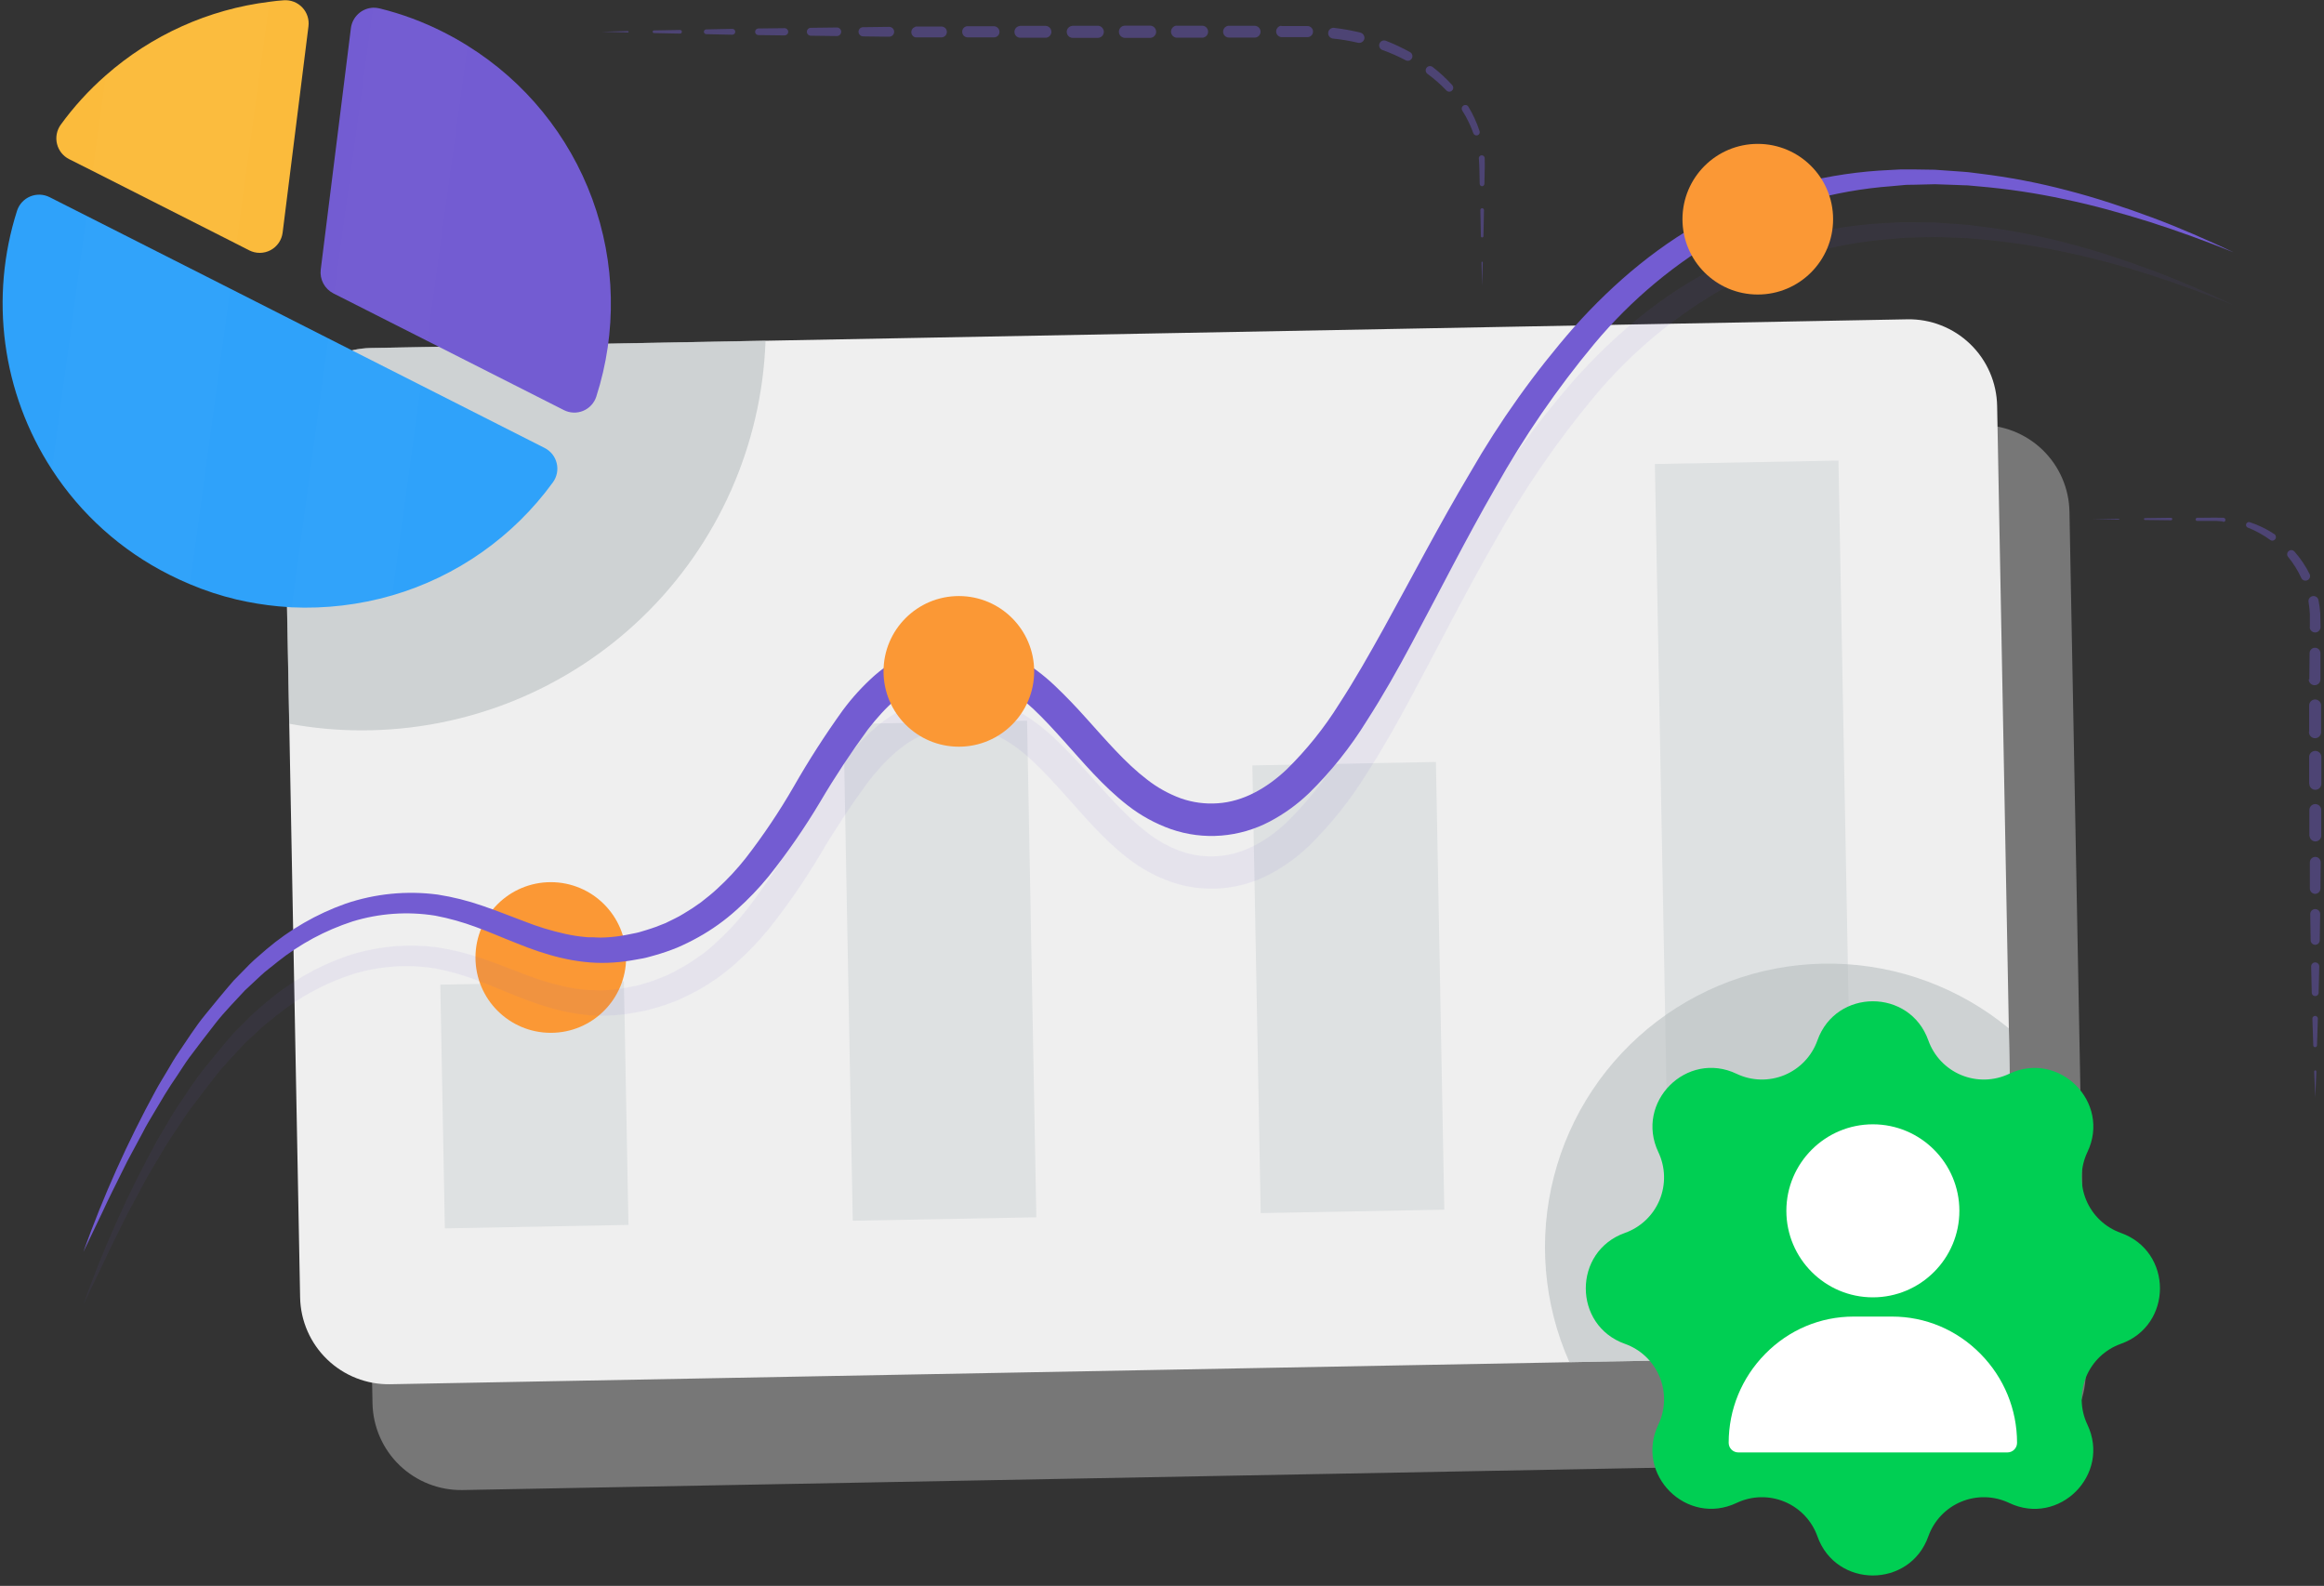 <svg width="170" height="116" viewBox="0 0 170 116" fill="none" xmlns="http://www.w3.org/2000/svg">
<rect x="0" y="0" width="170" height="116" fill="#333333" stroke="none"/>
<path opacity="0.36" d="M152.571 100.286C152.602 102.002 151.951 103.66 150.762 104.897C149.572 106.135 147.941 106.85 146.225 106.886L120.104 107.378L33.837 108.989C32.122 109.019 30.465 108.368 29.229 107.178C27.994 105.988 27.281 104.357 27.248 102.642L26.455 60.678L26.058 39.786C26.027 38.071 26.678 36.414 27.868 35.179C29.058 33.943 30.69 33.231 32.405 33.197L61.294 32.658L144.793 31.095C145.642 31.077 146.487 31.227 147.279 31.537C148.071 31.847 148.793 32.31 149.406 32.899C150.018 33.489 150.508 34.194 150.847 34.974C151.186 35.753 151.367 36.592 151.381 37.442L152.242 82.963L152.571 100.286Z" fill="#EFEFEF"/>
<path d="M147.272 92.547C147.302 94.263 146.651 95.921 145.462 97.159C144.272 98.397 142.641 99.113 140.925 99.151L114.801 99.639L28.545 101.25C26.83 101.281 25.173 100.63 23.937 99.44C22.701 98.25 21.987 96.618 21.953 94.903L21.159 52.94L20.763 32.047C20.733 30.332 21.384 28.676 22.574 27.441C23.764 26.205 25.395 25.492 27.109 25.458L56.003 24.922L139.497 23.356C140.347 23.337 141.193 23.487 141.985 23.797C142.777 24.106 143.5 24.569 144.113 25.159C144.726 25.748 145.216 26.453 145.555 27.233C145.894 28.013 146.076 28.852 146.09 29.703L146.947 75.224L147.272 92.547Z" fill="#EFEFEF"/>
<path d="M134.482 33.689L121.053 33.94L122.066 88.175L135.495 87.924L134.482 33.689Z" fill="url(#paint0_linear_758_642)"/>
<path d="M105.038 55.734L91.609 55.985L92.221 88.733L105.65 88.482L105.038 55.734Z" fill="url(#paint1_linear_758_642)"/>
<path d="M75.13 52.711L61.7 52.962L62.379 89.29L75.808 89.039L75.13 52.711Z" fill="url(#paint2_linear_758_642)"/>
<path d="M45.638 71.77L32.209 72.021L32.541 89.848L45.971 89.597L45.638 71.77Z" fill="url(#paint3_linear_758_642)"/>
<path d="M40.291 75.546C43.333 75.546 45.8 73.079 45.8 70.036C45.8 66.993 43.333 64.526 40.291 64.526C37.248 64.526 34.781 66.993 34.781 70.036C34.781 73.079 37.248 75.546 40.291 75.546Z" fill="url(#paint4_linear_758_642)"/>
<path opacity="0.56" d="M147.272 92.546C147.302 94.263 146.651 95.921 145.462 97.159C144.272 98.396 142.641 99.112 140.925 99.151L114.801 99.639C112.903 95.368 112.504 90.582 113.668 86.057C114.831 81.531 117.489 77.531 121.211 74.704C124.932 71.878 129.499 70.392 134.171 70.487C138.843 70.581 143.346 72.25 146.951 75.224L147.272 92.546Z" fill="url(#paint5_linear_758_642)"/>
<path d="M141.058 76.101C141.26 76.669 141.578 77.187 141.993 77.624C142.408 78.061 142.91 78.405 143.467 78.636C144.023 78.866 144.622 78.977 145.224 78.962C145.826 78.947 146.418 78.805 146.962 78.547C150.623 76.807 154.44 80.625 152.691 84.276C152.433 84.82 152.292 85.413 152.276 86.015C152.261 86.617 152.372 87.215 152.603 87.772C152.833 88.328 153.178 88.83 153.614 89.245C154.051 89.66 154.57 89.979 155.137 90.181C158.955 91.538 158.955 96.939 155.137 98.296C154.57 98.497 154.051 98.816 153.614 99.231C153.178 99.646 152.833 100.148 152.603 100.704C152.372 101.261 152.261 101.859 152.276 102.462C152.292 103.064 152.433 103.656 152.691 104.2C154.431 107.861 150.614 111.678 146.962 109.929C146.418 109.671 145.826 109.529 145.224 109.514C144.622 109.499 144.023 109.61 143.467 109.841C142.91 110.071 142.408 110.416 141.993 110.852C141.578 111.289 141.26 111.807 141.058 112.375C139.701 116.193 134.3 116.193 132.943 112.375C132.741 111.807 132.422 111.289 132.007 110.852C131.592 110.416 131.09 110.071 130.534 109.841C129.977 109.61 129.379 109.499 128.777 109.514C128.175 109.529 127.583 109.671 127.039 109.929C123.378 111.669 119.56 107.852 121.309 104.2C121.567 103.656 121.709 103.064 121.724 102.462C121.739 101.859 121.628 101.261 121.398 100.704C121.167 100.148 120.823 99.646 120.386 99.231C119.95 98.816 119.431 98.497 118.863 98.296C115.046 96.939 115.046 91.538 118.863 90.181C119.431 89.979 119.95 89.66 120.386 89.245C120.823 88.83 121.167 88.328 121.398 87.772C121.628 87.215 121.739 86.617 121.724 86.015C121.709 85.413 121.567 84.82 121.309 84.276C119.569 80.615 123.387 76.798 127.039 78.547C127.583 78.805 128.175 78.947 128.777 78.962C129.379 78.977 129.977 78.866 130.534 78.636C131.09 78.405 131.592 78.061 132.007 77.624C132.422 77.187 132.741 76.669 132.943 76.101C134.3 72.284 139.701 72.284 141.058 76.101Z" fill="#00CF53"/>
<g clip-path="url(#clip0_758_642)">
<path d="M137 82.238C133.511 82.238 130.672 85.077 130.672 88.566C130.672 92.056 133.511 94.894 137 94.894C140.49 94.894 143.328 92.056 143.328 88.566C143.328 85.077 140.49 82.238 137 82.238ZM144.874 99.028C143.141 97.269 140.844 96.301 138.406 96.301H135.594C133.156 96.301 130.859 97.269 129.127 99.028C127.403 100.779 126.453 103.09 126.453 105.535C126.453 105.923 126.768 106.238 127.156 106.238H146.844C147.232 106.238 147.547 105.923 147.547 105.535C147.547 103.09 146.598 100.779 144.874 99.028Z" fill="white"/>
</g>
<g opacity="0.27">
<path opacity="0.27" d="M6.098 95.411C7.557 91.33 9.334 87.369 11.413 83.566C11.671 83.086 11.968 82.63 12.242 82.158C12.516 81.686 12.789 81.218 13.099 80.77C13.714 79.873 14.289 78.949 14.987 78.096C15.685 77.243 16.367 76.398 17.089 75.569L18.256 74.399C18.652 74.002 19.081 73.665 19.493 73.296C21.201 71.843 23.16 70.713 25.273 69.96C27.439 69.222 29.747 68.994 32.016 69.294C33.132 69.468 34.23 69.743 35.296 70.115C36.347 70.472 37.363 70.885 38.355 71.257C39.321 71.637 40.316 71.941 41.33 72.166C41.821 72.275 42.32 72.353 42.821 72.4C43.067 72.436 43.317 72.4 43.567 72.428C43.815 72.446 44.064 72.446 44.313 72.428C44.812 72.403 45.309 72.341 45.8 72.245L46.538 72.099C46.784 72.051 47.022 71.96 47.264 71.896C47.752 71.769 48.208 71.555 48.68 71.38C49.136 71.173 49.581 70.941 50.013 70.686C50.453 70.448 50.858 70.143 51.274 69.861C51.691 69.58 52.068 69.239 52.44 68.889C53.2 68.198 53.902 67.446 54.539 66.641C55.833 64.97 57.013 63.214 58.069 61.385C59.163 59.473 60.354 57.62 61.639 55.831C62.329 54.899 63.113 54.04 63.979 53.269C64.898 52.463 65.956 51.831 67.101 51.404C68.272 50.983 69.516 50.805 70.758 50.881C72.011 50.966 73.23 51.325 74.329 51.932C75.361 52.506 76.315 53.21 77.169 54.026C78.006 54.82 78.755 55.613 79.489 56.434C80.945 58.053 82.317 59.667 83.892 60.873C84.641 61.464 85.479 61.931 86.375 62.257C87.246 62.565 88.172 62.688 89.093 62.618C90.925 62.495 92.643 61.531 94.098 60.163C95.575 58.717 96.874 57.099 97.966 55.343C99.12 53.574 100.171 51.71 101.215 49.834C103.293 46.073 105.292 42.221 107.522 38.473C109.708 34.668 112.263 31.087 115.15 27.783C118.081 24.506 121.524 21.591 125.491 19.584C126.476 19.075 127.495 18.633 128.541 18.263L129.334 17.973C129.593 17.868 129.858 17.78 130.128 17.711L131.714 17.255C133.852 16.714 136.04 16.394 138.244 16.299L139.065 16.256C139.338 16.256 139.612 16.256 139.89 16.256L141.532 16.275L143.17 16.39C143.44 16.414 143.714 16.426 143.987 16.454L144.801 16.557C146.963 16.818 149.105 17.227 151.211 17.783C153.317 18.326 155.38 19.012 157.415 19.766C159.449 20.52 161.425 21.396 163.385 22.313C161.377 21.52 159.346 20.766 157.296 20.107C155.245 19.449 153.162 18.878 151.06 18.441C148.967 17.991 146.847 17.673 144.713 17.489L143.92 17.422C143.65 17.402 143.384 17.398 143.127 17.39L141.54 17.334L139.953 17.378C139.687 17.378 139.422 17.378 139.16 17.406L138.367 17.477C136.253 17.635 134.161 18.008 132.123 18.588L130.612 19.064C130.359 19.14 130.111 19.231 129.87 19.338L129.14 19.635C128.159 20.017 127.205 20.465 126.284 20.976C122.597 23.046 119.32 25.772 116.613 29.02C113.89 32.298 111.472 35.818 109.39 39.536C107.248 43.249 105.316 47.097 103.261 50.924C102.238 52.84 101.163 54.744 99.965 56.605C98.777 58.525 97.363 60.297 95.753 61.88C94.894 62.702 93.924 63.4 92.873 63.955C91.775 64.532 90.571 64.88 89.334 64.978C88.092 65.078 86.843 64.918 85.665 64.51C84.52 64.107 83.449 63.52 82.492 62.773C80.635 61.329 79.215 59.6 77.783 58.013C76.351 56.426 74.939 54.891 73.273 53.991C72.472 53.537 71.581 53.266 70.663 53.197C69.743 53.14 68.82 53.268 67.95 53.574C66.205 54.181 64.749 55.589 63.495 57.212C62.238 58.92 61.069 60.691 59.993 62.519C58.863 64.417 57.606 66.235 56.228 67.961C55.512 68.841 54.725 69.663 53.876 70.417C53.021 71.189 52.082 71.862 51.076 72.424C50.569 72.705 50.049 72.961 49.517 73.189C48.981 73.403 48.434 73.589 47.879 73.745C47.597 73.816 47.323 73.911 47.038 73.963L46.185 74.114C45.613 74.212 45.035 74.27 44.455 74.288C42.111 74.375 39.826 73.689 37.811 72.868C36.788 72.471 35.828 72.039 34.82 71.678C33.854 71.316 32.859 71.036 31.845 70.841C29.818 70.516 27.743 70.661 25.78 71.266C23.794 71.912 21.939 72.91 20.306 74.213C19.91 74.55 19.465 74.851 19.084 75.22L17.922 76.299C17.197 77.093 16.451 77.834 15.788 78.679C15.126 79.524 14.483 80.369 13.841 81.23C13.523 81.658 13.245 82.118 12.944 82.563C12.643 83.007 12.341 83.451 12.064 83.911L11.239 85.299C10.965 85.76 10.683 86.22 10.445 86.696L9.679 88.12C9.422 88.592 9.168 89.068 8.938 89.556C8.466 90.524 7.966 91.484 7.522 92.468L6.098 95.411Z" fill="#735CD2"/>
</g>
<path d="M6.098 91.567C7.557 87.486 9.334 83.526 11.413 79.722C11.671 79.243 11.968 78.786 12.242 78.314C12.516 77.842 12.789 77.374 13.099 76.926C13.714 76.029 14.289 75.105 14.987 74.252C15.685 73.4 16.367 72.555 17.089 71.726L18.256 70.536C18.652 70.139 19.081 69.806 19.493 69.433C21.202 67.981 23.16 66.852 25.273 66.101C27.439 65.363 29.747 65.135 32.016 65.434C33.132 65.609 34.23 65.883 35.296 66.255C36.347 66.612 37.363 67.025 38.355 67.394C39.321 67.776 40.315 68.081 41.33 68.306C41.821 68.415 42.32 68.494 42.821 68.54C43.067 68.576 43.317 68.54 43.567 68.568C43.815 68.584 44.064 68.584 44.313 68.568C44.812 68.543 45.309 68.482 45.8 68.386L46.538 68.239C46.784 68.191 47.022 68.1 47.264 68.033C47.745 67.888 48.217 67.717 48.68 67.521C49.128 67.295 49.588 67.096 50.013 66.827C50.447 66.573 50.868 66.296 51.274 65.998C51.671 65.684 52.068 65.379 52.44 65.03C53.2 64.339 53.902 63.587 54.539 62.781C55.834 61.11 57.014 59.352 58.069 57.521C59.163 55.609 60.354 53.756 61.639 51.968C62.328 51.034 63.112 50.176 63.979 49.405C64.898 48.599 65.956 47.968 67.101 47.541C68.272 47.12 69.516 46.942 70.758 47.017C72.011 47.102 73.23 47.461 74.329 48.068C75.361 48.642 76.315 49.346 77.169 50.163C78.006 50.956 78.755 51.749 79.489 52.571C80.945 54.185 82.317 55.803 83.892 57.009C84.642 57.598 85.48 58.066 86.375 58.394C87.246 58.701 88.172 58.824 89.093 58.755C90.925 58.632 92.643 57.668 94.098 56.299C95.575 54.853 96.874 53.235 97.966 51.48C99.12 49.711 100.171 47.846 101.215 45.97C103.293 42.209 105.292 38.354 107.522 34.609C109.707 30.804 112.262 27.223 115.15 23.919C118.081 20.643 121.524 17.727 125.491 15.716C126.477 15.21 127.496 14.77 128.541 14.399L129.334 14.105C129.593 14.002 129.858 13.915 130.128 13.844L131.714 13.392C133.852 12.851 136.04 12.53 138.244 12.435L139.065 12.392C139.338 12.392 139.612 12.392 139.89 12.392L141.532 12.416L143.17 12.531C143.44 12.555 143.714 12.566 143.987 12.594L144.801 12.697C146.963 12.958 149.105 13.367 151.211 13.923C153.317 14.466 155.38 15.153 157.415 15.906C159.449 16.66 161.425 17.537 163.385 18.453C161.377 17.644 159.348 16.909 157.296 16.248C155.237 15.605 153.162 15.018 151.06 14.582C148.967 14.129 146.847 13.811 144.713 13.63L143.92 13.558C143.65 13.558 143.384 13.538 143.127 13.53L141.54 13.475L139.953 13.514C139.687 13.514 139.422 13.514 139.16 13.546L138.367 13.618C136.253 13.775 134.161 14.148 132.123 14.728L130.612 15.204C130.359 15.28 130.111 15.372 129.87 15.478L129.14 15.776C128.16 16.158 127.206 16.605 126.284 17.112C122.598 19.185 119.321 21.912 116.613 25.161C113.89 28.438 111.472 31.958 109.39 35.676C107.248 39.385 105.316 43.237 103.261 47.065C102.238 48.981 101.163 50.885 99.965 52.745C98.778 54.665 97.364 56.435 95.753 58.017C94.895 58.841 93.925 59.541 92.873 60.095C91.774 60.671 90.571 61.019 89.334 61.119C88.092 61.218 86.843 61.059 85.665 60.651C84.52 60.247 83.449 59.66 82.492 58.913C80.635 57.469 79.215 55.74 77.783 54.153C76.351 52.567 74.939 51.027 73.273 50.127C72.472 49.675 71.581 49.404 70.663 49.334C69.743 49.276 68.82 49.404 67.95 49.711C66.205 50.317 64.749 51.726 63.495 53.344C62.239 55.054 61.07 56.827 59.993 58.655C58.862 60.552 57.605 62.371 56.228 64.098C55.511 64.977 54.724 65.798 53.876 66.553C53.022 67.325 52.083 67.997 51.076 68.556C50.57 68.839 50.05 69.095 49.517 69.322C48.982 69.539 48.435 69.726 47.879 69.881C47.597 69.953 47.323 70.048 47.038 70.099L46.185 70.25C45.613 70.346 45.035 70.404 44.455 70.424C42.111 70.512 39.826 69.826 37.811 69C36.788 68.604 35.828 68.175 34.82 67.81C33.854 67.45 32.858 67.171 31.845 66.977C29.818 66.652 27.743 66.798 25.78 67.402C23.794 68.048 21.939 69.046 20.306 70.349C19.91 70.686 19.465 70.988 19.084 71.353L17.922 72.436C17.197 73.229 16.451 73.971 15.788 74.816C15.126 75.661 14.483 76.505 13.841 77.362C13.523 77.795 13.245 78.255 12.944 78.699C12.643 79.143 12.341 79.588 12.064 80.048L11.239 81.432C10.965 81.896 10.683 82.352 10.445 82.832L9.679 84.256C9.422 84.728 9.168 85.204 8.938 85.692C8.466 86.66 7.966 87.62 7.522 88.6L6.098 91.567Z" fill="#735CD2"/>
<path d="M70.14 54.617C73.183 54.617 75.649 52.151 75.649 49.108C75.649 46.065 73.183 43.598 70.14 43.598C67.097 43.598 64.63 46.065 64.63 49.108C64.63 52.151 67.097 54.617 70.14 54.617Z" fill="url(#paint6_linear_758_642)"/>
<path d="M128.581 21.543C131.624 21.543 134.091 19.076 134.091 16.034C134.091 12.991 131.624 10.524 128.581 10.524C125.538 10.524 123.072 12.991 123.072 16.034C123.072 19.076 125.538 21.543 128.581 21.543Z" fill="url(#paint7_linear_758_642)"/>
<path opacity="0.56" d="M55.999 24.915C55.733 32.567 52.505 39.816 46.997 45.135C41.489 50.453 34.131 53.425 26.475 53.423C24.689 53.424 22.907 53.261 21.151 52.935L20.755 32.043C20.724 30.328 21.375 28.67 22.565 27.434C23.755 26.198 25.386 25.485 27.101 25.45L55.999 24.915Z" fill="url(#paint8_linear_758_642)"/>
<path d="M40.445 35.28C37.549 39.267 33.408 42.178 28.676 43.554C26.289 44.243 23.804 44.537 21.322 44.423L20.39 44.352C19.352 44.255 18.322 44.088 17.308 43.852C16.137 43.574 14.992 43.199 13.884 42.729C13.38 42.515 12.881 42.289 12.381 42.035C8.881 40.275 5.914 37.613 3.785 34.324C1.987 31.555 0.827 28.421 0.389 25.148C-0.049 21.876 0.245 18.547 1.25 15.403C1.327 15.171 1.453 14.958 1.62 14.779C1.786 14.601 1.99 14.46 2.216 14.367C2.442 14.274 2.685 14.231 2.929 14.24C3.173 14.25 3.412 14.312 3.63 14.423L6.32 15.783L16.835 21.107L24.011 24.748L30.778 28.175L39.831 32.761C40.051 32.871 40.246 33.028 40.4 33.221C40.554 33.414 40.664 33.638 40.722 33.878C40.781 34.117 40.786 34.367 40.739 34.609C40.691 34.851 40.591 35.08 40.445 35.28Z" fill="url(#paint9_linear_758_642)"/>
<path d="M43.618 29.012C43.543 29.245 43.417 29.459 43.251 29.638C43.085 29.818 42.881 29.959 42.655 30.052C42.428 30.146 42.184 30.189 41.94 30.178C41.695 30.168 41.456 30.104 41.239 29.992L31.223 24.919L24.452 21.492L24.38 21.456C24.07 21.296 23.817 21.046 23.652 20.738C23.488 20.431 23.421 20.081 23.46 19.735L25.669 2.055C25.721 1.652 25.914 1.281 26.214 1.008C26.514 0.734 26.902 0.577 27.308 0.563C27.456 0.562 27.604 0.578 27.748 0.611C29.391 1.013 30.982 1.605 32.488 2.376C33.071 2.673 33.634 2.987 34.182 3.332C38.395 5.945 41.613 9.893 43.323 14.547C45.033 19.201 45.137 24.293 43.618 29.012Z" fill="url(#paint10_linear_758_642)"/>
<path d="M22.563 1.936L20.675 17.009C20.642 17.279 20.545 17.538 20.391 17.762C20.237 17.986 20.031 18.17 19.791 18.298C19.551 18.426 19.283 18.494 19.011 18.496C18.739 18.498 18.47 18.434 18.228 18.31L17.296 17.834L6.78 12.507L5.051 11.638C4.834 11.527 4.643 11.371 4.491 11.181C4.34 10.99 4.231 10.769 4.172 10.532C4.113 10.296 4.105 10.05 4.149 9.81C4.194 9.57 4.289 9.343 4.428 9.143C5.391 7.813 6.501 6.596 7.736 5.514C11.094 2.556 15.267 0.68 19.707 0.131C20.056 0.079 20.413 0.044 20.759 0.02C21.01 0.002 21.262 0.04 21.497 0.131C21.732 0.223 21.943 0.366 22.116 0.549C22.289 0.732 22.419 0.952 22.496 1.192C22.573 1.432 22.596 1.686 22.563 1.936Z" fill="url(#paint11_linear_758_642)"/>
<g opacity="0.1">
<path opacity="0.1" d="M16.843 21.119L13.896 42.741C13.392 42.527 12.893 42.301 12.393 42.047C8.893 40.287 5.925 37.625 3.797 34.336L6.328 15.796L16.843 21.119Z" fill="#FEFEFE"/>
<path opacity="0.1" d="M19.707 0.147L17.296 17.85L6.78 12.507L7.736 5.514C11.096 2.562 15.268 0.692 19.707 0.147Z" fill="#FEFEFE"/>
<path opacity="0.1" d="M30.786 28.187L28.688 43.554C26.3 44.243 23.816 44.537 21.334 44.423L24.019 24.748L30.786 28.187Z" fill="#FEFEFE"/>
<path opacity="0.1" d="M34.19 3.332L31.231 24.919L24.459 21.492L27.315 0.563C27.463 0.562 27.611 0.578 27.756 0.611C29.399 1.013 30.99 1.605 32.496 2.376C33.079 2.673 33.642 2.987 34.19 3.332Z" fill="#FEFEFE"/>
</g>
<g opacity="0.64">
<path opacity="0.64" d="M44.015 2.325L45.927 2.269C45.941 2.27 45.954 2.276 45.964 2.285C45.974 2.294 45.981 2.307 45.983 2.321C45.983 2.328 45.982 2.335 45.98 2.342C45.977 2.349 45.974 2.355 45.969 2.36C45.964 2.365 45.958 2.369 45.952 2.372C45.945 2.375 45.938 2.376 45.931 2.376L44.015 2.325Z" fill="#735CD2"/>
<path opacity="0.64" d="M47.827 2.226L49.74 2.19C49.758 2.189 49.775 2.191 49.792 2.197C49.809 2.204 49.824 2.213 49.837 2.225C49.85 2.237 49.861 2.252 49.868 2.269C49.875 2.285 49.878 2.303 49.878 2.321C49.879 2.338 49.876 2.356 49.87 2.372C49.863 2.389 49.854 2.404 49.842 2.417C49.83 2.43 49.815 2.44 49.799 2.448C49.783 2.455 49.765 2.459 49.748 2.459L47.835 2.42C47.81 2.419 47.785 2.408 47.768 2.389C47.75 2.371 47.74 2.346 47.74 2.321C47.742 2.297 47.751 2.275 47.767 2.258C47.783 2.24 47.804 2.229 47.827 2.226Z" fill="#735CD2"/>
<path opacity="0.64" d="M51.655 2.15L53.567 2.11C53.595 2.11 53.623 2.115 53.649 2.125C53.675 2.135 53.699 2.151 53.719 2.17C53.74 2.19 53.756 2.213 53.767 2.239C53.778 2.265 53.784 2.293 53.785 2.321C53.785 2.377 53.763 2.432 53.724 2.472C53.685 2.513 53.631 2.537 53.575 2.539L51.663 2.499C51.616 2.498 51.572 2.479 51.539 2.446C51.507 2.412 51.488 2.367 51.488 2.321C51.489 2.276 51.507 2.234 51.538 2.202C51.569 2.171 51.611 2.152 51.655 2.15Z" fill="#735CD2"/>
<path opacity="0.64" d="M55.479 2.083L57.391 2.059C57.462 2.059 57.529 2.087 57.579 2.137C57.629 2.187 57.657 2.254 57.657 2.325C57.657 2.395 57.629 2.463 57.579 2.513C57.529 2.562 57.462 2.59 57.391 2.59L55.479 2.567C55.415 2.567 55.353 2.541 55.308 2.496C55.262 2.45 55.237 2.389 55.237 2.325C55.237 2.26 55.262 2.199 55.308 2.153C55.353 2.108 55.415 2.083 55.479 2.083Z" fill="#735CD2"/>
<path opacity="0.64" d="M59.303 2.035L61.215 2.011C61.256 2.01 61.297 2.017 61.335 2.032C61.374 2.047 61.409 2.07 61.438 2.099C61.468 2.128 61.492 2.162 61.508 2.2C61.524 2.238 61.532 2.279 61.532 2.32C61.532 2.362 61.525 2.403 61.51 2.441C61.494 2.479 61.472 2.514 61.443 2.543C61.414 2.573 61.38 2.596 61.342 2.613C61.304 2.629 61.264 2.637 61.222 2.638L59.307 2.614C59.23 2.612 59.158 2.58 59.104 2.525C59.051 2.471 59.021 2.397 59.021 2.32C59.022 2.246 59.052 2.174 59.105 2.121C59.157 2.068 59.228 2.037 59.303 2.035Z" fill="#735CD2"/>
<path opacity="0.64" d="M63.127 1.988L65.043 1.964C65.09 1.963 65.137 1.972 65.181 1.99C65.225 2.007 65.265 2.034 65.299 2.067C65.333 2.1 65.36 2.139 65.379 2.183C65.397 2.227 65.407 2.273 65.408 2.321C65.408 2.416 65.37 2.508 65.303 2.576C65.237 2.644 65.146 2.684 65.051 2.686L63.135 2.662C63.046 2.66 62.961 2.623 62.899 2.559C62.837 2.496 62.801 2.41 62.801 2.321C62.803 2.234 62.837 2.151 62.897 2.089C62.958 2.027 63.04 1.991 63.127 1.988Z" fill="#735CD2"/>
<path opacity="0.64" d="M66.955 1.94H68.867C68.972 1.94 69.073 1.982 69.147 2.056C69.221 2.13 69.263 2.231 69.263 2.337C69.263 2.442 69.221 2.543 69.147 2.617C69.073 2.691 68.972 2.733 68.867 2.733H66.955C66.871 2.71 66.796 2.661 66.744 2.591C66.691 2.522 66.662 2.438 66.662 2.35C66.662 2.263 66.691 2.179 66.744 2.11C66.796 2.04 66.871 1.991 66.955 1.968V1.94Z" fill="#735CD2"/>
<path opacity="0.64" d="M70.778 1.916H72.69C72.798 1.916 72.901 1.957 72.98 2.031C73.058 2.104 73.105 2.205 73.111 2.313C73.114 2.368 73.106 2.424 73.086 2.477C73.067 2.529 73.036 2.576 72.997 2.616C72.957 2.656 72.91 2.687 72.858 2.707C72.806 2.727 72.75 2.736 72.694 2.733H70.782C70.677 2.733 70.576 2.691 70.502 2.617C70.428 2.542 70.386 2.442 70.386 2.336C70.382 2.283 70.39 2.229 70.408 2.178C70.427 2.128 70.455 2.081 70.492 2.042C70.529 2.003 70.573 1.971 70.622 1.949C70.671 1.928 70.725 1.916 70.778 1.916Z" fill="#735CD2"/>
<path opacity="0.64" d="M74.602 1.892H76.514C76.622 1.903 76.722 1.953 76.795 2.033C76.868 2.114 76.909 2.218 76.909 2.327C76.909 2.435 76.868 2.54 76.795 2.62C76.722 2.7 76.622 2.751 76.514 2.761H74.598C74.491 2.751 74.392 2.701 74.319 2.622C74.247 2.542 74.207 2.438 74.207 2.331C74.207 2.223 74.247 2.119 74.319 2.04C74.392 1.96 74.491 1.91 74.598 1.9L74.602 1.892Z" fill="#735CD2"/>
<path opacity="0.64" d="M78.43 1.884H80.342C80.452 1.895 80.555 1.946 80.629 2.028C80.703 2.11 80.745 2.216 80.745 2.327C80.745 2.437 80.703 2.544 80.629 2.626C80.555 2.708 80.452 2.759 80.342 2.769H78.43C78.321 2.759 78.22 2.708 78.146 2.627C78.073 2.546 78.032 2.44 78.032 2.331C78.032 2.221 78.073 2.115 78.146 2.034C78.22 1.953 78.321 1.903 78.43 1.892V1.884Z" fill="#735CD2"/>
<path opacity="0.64" d="M82.254 1.877H84.166C84.277 1.887 84.38 1.938 84.455 2.021C84.53 2.104 84.572 2.211 84.572 2.323C84.572 2.434 84.53 2.542 84.455 2.624C84.38 2.707 84.277 2.759 84.166 2.769H82.254C82.143 2.759 82.04 2.707 81.964 2.624C81.889 2.542 81.848 2.434 81.848 2.323C81.848 2.211 81.889 2.104 81.964 2.021C82.04 1.938 82.143 1.887 82.254 1.877Z" fill="#735CD2"/>
<path opacity="0.64" d="M86.062 1.881H87.974C88.083 1.891 88.184 1.942 88.258 2.023C88.332 2.104 88.373 2.209 88.373 2.319C88.373 2.428 88.332 2.534 88.258 2.615C88.184 2.696 88.083 2.747 87.974 2.757H86.062C85.952 2.747 85.85 2.695 85.775 2.614C85.701 2.532 85.66 2.425 85.66 2.315C85.66 2.204 85.701 2.098 85.775 2.016C85.85 1.934 85.952 1.883 86.062 1.873V1.881Z" fill="#735CD2"/>
<path opacity="0.64" d="M89.902 1.888H91.817C91.924 1.899 92.024 1.948 92.096 2.028C92.168 2.108 92.209 2.211 92.209 2.319C92.209 2.426 92.168 2.53 92.096 2.61C92.024 2.689 91.924 2.739 91.817 2.749H89.902C89.787 2.749 89.677 2.704 89.596 2.623C89.515 2.541 89.469 2.432 89.469 2.317C89.47 2.202 89.516 2.092 89.597 2.011C89.678 1.929 89.787 1.883 89.902 1.88V1.888Z" fill="#735CD2"/>
<path opacity="0.64" d="M93.73 1.904H95.641C95.749 1.904 95.853 1.947 95.929 2.023C96.005 2.1 96.048 2.203 96.048 2.311C96.048 2.419 96.005 2.522 95.929 2.598C95.853 2.675 95.749 2.717 95.641 2.717H93.73C93.626 2.707 93.529 2.659 93.459 2.581C93.389 2.504 93.35 2.403 93.35 2.299C93.35 2.195 93.389 2.094 93.459 2.016C93.529 1.939 93.626 1.891 93.73 1.88V1.904Z" fill="#735CD2"/>
<path opacity="0.64" d="M97.593 2.039C98.243 2.114 98.887 2.23 99.521 2.388C99.617 2.415 99.7 2.478 99.752 2.563C99.804 2.648 99.822 2.75 99.802 2.848C99.775 2.944 99.714 3.026 99.629 3.078C99.545 3.13 99.444 3.148 99.346 3.13C98.74 2.987 98.125 2.884 97.506 2.821C97.403 2.809 97.308 2.757 97.243 2.676C97.178 2.595 97.147 2.492 97.157 2.388C97.168 2.284 97.219 2.189 97.3 2.123C97.381 2.057 97.485 2.025 97.589 2.035L97.593 2.039Z" fill="#735CD2"/>
<path opacity="0.64" d="M101.389 2.987C101.999 3.225 102.591 3.504 103.162 3.824C103.234 3.87 103.287 3.942 103.308 4.024C103.329 4.107 103.318 4.195 103.278 4.27C103.237 4.345 103.169 4.401 103.088 4.429C103.007 4.456 102.919 4.451 102.841 4.415C102.29 4.125 101.721 3.873 101.135 3.662C101.089 3.647 101.047 3.622 101.01 3.591C100.973 3.559 100.944 3.52 100.922 3.477C100.901 3.433 100.889 3.386 100.886 3.337C100.884 3.289 100.891 3.241 100.907 3.195C100.924 3.149 100.949 3.108 100.982 3.072C101.015 3.037 101.055 3.008 101.099 2.988C101.144 2.969 101.191 2.958 101.24 2.957C101.288 2.956 101.336 2.965 101.381 2.983L101.389 2.987Z" fill="#735CD2"/>
<path opacity="0.64" d="M104.797 4.899C105.315 5.3 105.797 5.746 106.237 6.232C106.284 6.289 106.308 6.361 106.303 6.435C106.299 6.508 106.267 6.577 106.213 6.628C106.16 6.679 106.089 6.707 106.015 6.707C105.941 6.707 105.87 6.679 105.816 6.629C105.387 6.178 104.918 5.767 104.416 5.399C104.349 5.349 104.305 5.275 104.292 5.193C104.28 5.111 104.301 5.027 104.35 4.961C104.4 4.894 104.474 4.849 104.556 4.837C104.638 4.825 104.722 4.846 104.789 4.895L104.797 4.899Z" fill="#735CD2"/>
<path opacity="0.64" d="M107.415 7.807C107.754 8.37 108.028 8.97 108.232 9.596C108.242 9.626 108.246 9.657 108.243 9.689C108.241 9.72 108.232 9.751 108.218 9.779C108.203 9.807 108.183 9.832 108.159 9.852C108.135 9.872 108.107 9.888 108.077 9.897C108.018 9.915 107.954 9.911 107.898 9.883C107.842 9.856 107.798 9.808 107.776 9.75C107.569 9.166 107.296 8.607 106.962 8.084C106.926 8.025 106.914 7.953 106.929 7.885C106.945 7.817 106.987 7.758 107.046 7.72C107.104 7.683 107.176 7.67 107.244 7.684C107.313 7.699 107.372 7.74 107.411 7.799L107.415 7.807Z" fill="#735CD2"/>
<path opacity="0.64" d="M108.604 11.523C108.604 11.849 108.624 12.182 108.604 12.495L108.585 13.451C108.582 13.497 108.563 13.54 108.53 13.572C108.496 13.604 108.452 13.622 108.406 13.622C108.362 13.619 108.321 13.6 108.29 13.568C108.26 13.537 108.242 13.495 108.24 13.451L108.22 12.495C108.22 12.174 108.192 11.868 108.176 11.559C108.18 11.507 108.202 11.458 108.239 11.421C108.277 11.385 108.326 11.363 108.378 11.36C108.43 11.357 108.481 11.373 108.522 11.405C108.563 11.438 108.591 11.484 108.6 11.535L108.604 11.523Z" fill="#735CD2"/>
<path opacity="0.64" d="M108.553 15.363L108.514 17.279C108.513 17.291 108.51 17.303 108.505 17.314C108.5 17.325 108.493 17.334 108.484 17.343C108.475 17.351 108.465 17.357 108.454 17.361C108.442 17.365 108.43 17.367 108.418 17.366C108.407 17.367 108.395 17.365 108.384 17.361C108.373 17.357 108.363 17.35 108.354 17.342C108.345 17.334 108.339 17.324 108.334 17.313C108.329 17.303 108.327 17.291 108.327 17.279L108.287 15.363C108.287 15.328 108.301 15.294 108.326 15.269C108.35 15.244 108.383 15.229 108.418 15.228C108.453 15.229 108.486 15.243 108.511 15.267C108.536 15.292 108.551 15.324 108.553 15.359V15.363Z" fill="#735CD2"/>
<path opacity="0.64" d="M108.466 19.191L108.418 20.901L108.371 19.191C108.371 19.178 108.375 19.165 108.384 19.156C108.393 19.146 108.405 19.14 108.418 19.14C108.431 19.14 108.443 19.145 108.452 19.153C108.461 19.162 108.466 19.174 108.466 19.187V19.191Z" fill="#735CD2"/>
</g>
<g opacity="0.64">
<path opacity="0.64" d="M169.362 80.286L169.283 78.374C169.283 78.353 169.291 78.333 169.306 78.318C169.321 78.303 169.341 78.295 169.362 78.295C169.383 78.295 169.404 78.303 169.418 78.318C169.433 78.333 169.442 78.353 169.442 78.374L169.362 80.286Z" fill="#735CD2"/>
<path opacity="0.64" d="M169.215 76.462L169.152 74.55C169.146 74.521 169.147 74.49 169.154 74.461C169.161 74.432 169.175 74.405 169.194 74.382C169.213 74.359 169.237 74.34 169.264 74.327C169.291 74.314 169.32 74.308 169.35 74.308C169.38 74.308 169.41 74.314 169.437 74.327C169.464 74.34 169.488 74.359 169.507 74.382C169.526 74.405 169.539 74.432 169.546 74.461C169.554 74.49 169.554 74.521 169.549 74.55L169.489 76.462C169.488 76.481 169.484 76.499 169.477 76.516C169.469 76.533 169.458 76.548 169.444 76.561C169.43 76.573 169.414 76.583 169.397 76.589C169.379 76.596 169.361 76.598 169.342 76.597C169.308 76.595 169.275 76.58 169.252 76.555C169.228 76.53 169.215 76.497 169.215 76.462Z" fill="#735CD2"/>
<path opacity="0.64" d="M169.104 72.638L169.061 70.726C169.056 70.685 169.06 70.642 169.073 70.602C169.085 70.562 169.106 70.525 169.134 70.494C169.162 70.463 169.196 70.438 169.235 70.42C169.273 70.403 169.314 70.394 169.356 70.394C169.398 70.394 169.44 70.403 169.478 70.42C169.517 70.438 169.551 70.463 169.579 70.494C169.607 70.525 169.628 70.562 169.64 70.602C169.653 70.642 169.657 70.685 169.652 70.726L169.608 72.638C169.601 72.699 169.571 72.756 169.524 72.797C169.478 72.838 169.418 72.86 169.356 72.86C169.294 72.86 169.235 72.838 169.188 72.797C169.142 72.756 169.112 72.699 169.104 72.638Z" fill="#735CD2"/>
<path opacity="0.64" d="M169.025 68.81L168.993 66.898C168.988 66.848 168.994 66.796 169.009 66.748C169.025 66.699 169.051 66.654 169.085 66.616C169.119 66.578 169.161 66.548 169.208 66.527C169.255 66.506 169.305 66.495 169.356 66.495C169.408 66.495 169.458 66.506 169.505 66.527C169.552 66.548 169.593 66.578 169.628 66.616C169.662 66.654 169.688 66.699 169.704 66.748C169.719 66.796 169.725 66.848 169.719 66.898L169.688 68.81C169.679 68.892 169.64 68.967 169.579 69.022C169.518 69.077 169.439 69.107 169.356 69.107C169.274 69.107 169.195 69.077 169.134 69.022C169.073 68.967 169.034 68.892 169.025 68.81Z" fill="#735CD2"/>
<path opacity="0.64" d="M168.966 64.986V63.075C168.966 62.969 169.007 62.868 169.082 62.794C169.156 62.72 169.257 62.678 169.362 62.678C169.467 62.678 169.568 62.72 169.643 62.794C169.717 62.868 169.759 62.969 169.759 63.075L169.739 64.986C169.739 65.091 169.697 65.193 169.623 65.267C169.548 65.341 169.448 65.383 169.342 65.383C169.241 65.378 169.145 65.334 169.075 65.26C169.004 65.186 168.965 65.088 168.966 64.986Z" fill="#735CD2"/>
<path opacity="0.64" d="M168.93 61.163V59.251C168.929 59.194 168.94 59.137 168.962 59.084C168.983 59.031 169.015 58.983 169.055 58.942C169.095 58.902 169.143 58.87 169.196 58.847C169.249 58.825 169.305 58.814 169.362 58.814C169.477 58.814 169.588 58.86 169.669 58.941C169.751 59.022 169.798 59.132 169.799 59.247V61.158C169.788 61.264 169.739 61.363 169.66 61.434C169.581 61.506 169.479 61.546 169.372 61.546C169.266 61.546 169.163 61.506 169.084 61.434C169.005 61.363 168.956 61.264 168.946 61.158L168.93 61.163Z" fill="#735CD2"/>
<path opacity="0.64" d="M168.914 57.331V55.415C168.908 55.353 168.915 55.29 168.935 55.231C168.955 55.172 168.987 55.117 169.029 55.071C169.071 55.025 169.122 54.988 169.179 54.963C169.236 54.938 169.298 54.924 169.36 54.924C169.423 54.924 169.484 54.938 169.541 54.963C169.598 54.988 169.65 55.025 169.692 55.071C169.734 55.117 169.766 55.172 169.785 55.231C169.805 55.29 169.812 55.353 169.806 55.415V57.331C169.806 57.448 169.76 57.559 169.677 57.642C169.595 57.725 169.483 57.771 169.366 57.771C169.249 57.771 169.137 57.725 169.055 57.642C168.972 57.559 168.926 57.448 168.926 57.331H168.914Z" fill="#735CD2"/>
<path opacity="0.64" d="M168.914 53.511V51.599C168.914 51.483 168.96 51.372 169.042 51.29C169.124 51.209 169.235 51.163 169.35 51.163C169.466 51.163 169.577 51.209 169.659 51.29C169.741 51.372 169.787 51.483 169.787 51.599V53.511C169.793 53.572 169.786 53.635 169.766 53.693C169.747 53.752 169.715 53.806 169.673 53.852C169.632 53.898 169.581 53.934 169.524 53.959C169.467 53.984 169.406 53.997 169.344 53.997C169.283 53.997 169.221 53.984 169.165 53.959C169.108 53.934 169.057 53.898 169.016 53.852C168.974 53.806 168.942 53.752 168.923 53.693C168.903 53.635 168.896 53.572 168.902 53.511H168.914Z" fill="#735CD2"/>
<path opacity="0.64" d="M168.926 49.687L168.946 47.775C168.946 47.67 168.988 47.569 169.062 47.495C169.136 47.42 169.237 47.379 169.343 47.379C169.448 47.379 169.549 47.42 169.623 47.495C169.698 47.569 169.739 47.67 169.739 47.775V49.687C169.74 49.743 169.73 49.799 169.709 49.852C169.689 49.904 169.657 49.952 169.618 49.992C169.578 50.032 169.531 50.064 169.479 50.086C169.427 50.108 169.371 50.119 169.315 50.119C169.258 50.12 169.203 50.109 169.15 50.088C169.098 50.067 169.051 50.036 169.011 49.997C168.97 49.957 168.938 49.91 168.916 49.858C168.894 49.807 168.883 49.751 168.882 49.695L168.926 49.687Z" fill="#735CD2"/>
<path opacity="0.64" d="M168.966 45.863C168.966 45.542 168.966 45.221 168.966 44.927C168.952 44.624 168.92 44.322 168.87 44.023C168.855 43.927 168.878 43.83 168.934 43.752C168.99 43.673 169.075 43.62 169.169 43.602C169.264 43.585 169.362 43.606 169.442 43.66C169.522 43.714 169.577 43.797 169.596 43.892C169.664 44.22 169.708 44.553 169.727 44.887C169.747 45.228 169.727 45.546 169.747 45.863C169.747 45.968 169.705 46.069 169.631 46.144C169.557 46.218 169.456 46.26 169.351 46.26C169.245 46.26 169.144 46.218 169.07 46.144C168.996 46.069 168.954 45.968 168.954 45.863H168.966Z" fill="#735CD2"/>
<path opacity="0.64" d="M168.343 42.285C168.089 41.73 167.765 41.21 167.379 40.738C167.326 40.677 167.3 40.598 167.306 40.517C167.312 40.437 167.35 40.362 167.411 40.31C167.472 40.257 167.551 40.231 167.631 40.237C167.712 40.243 167.786 40.28 167.839 40.342C168.28 40.841 168.653 41.395 168.95 41.992C168.987 42.071 168.992 42.162 168.963 42.245C168.934 42.328 168.874 42.397 168.795 42.436C168.717 42.475 168.626 42.483 168.542 42.456C168.458 42.429 168.388 42.371 168.347 42.293L168.343 42.285Z" fill="#735CD2"/>
<path opacity="0.64" d="M166.046 39.481C165.547 39.117 165.003 38.819 164.428 38.592C164.402 38.583 164.378 38.568 164.357 38.549C164.337 38.529 164.321 38.506 164.31 38.481C164.299 38.455 164.293 38.428 164.293 38.4C164.293 38.372 164.298 38.344 164.309 38.318C164.329 38.269 164.367 38.229 164.416 38.206C164.464 38.183 164.52 38.179 164.571 38.195C165.197 38.401 165.794 38.689 166.344 39.052C166.376 39.069 166.404 39.093 166.427 39.122C166.449 39.15 166.465 39.183 166.474 39.219C166.483 39.254 166.485 39.291 166.479 39.326C166.473 39.362 166.46 39.397 166.44 39.427C166.42 39.457 166.394 39.483 166.363 39.503C166.333 39.523 166.298 39.536 166.263 39.542C166.227 39.548 166.19 39.546 166.155 39.537C166.12 39.528 166.087 39.511 166.058 39.489L166.046 39.481Z" fill="#735CD2"/>
<path opacity="0.64" d="M162.619 38.14L162.155 38.104C161.996 38.104 161.834 38.104 161.679 38.104H160.719C160.704 38.104 160.69 38.101 160.676 38.095C160.662 38.089 160.65 38.081 160.639 38.07C160.629 38.059 160.621 38.047 160.615 38.033C160.61 38.019 160.608 38.004 160.608 37.989C160.608 37.959 160.62 37.931 160.64 37.909C160.661 37.888 160.689 37.875 160.719 37.874C161.362 37.874 161.988 37.85 162.647 37.874C162.686 37.876 162.724 37.893 162.751 37.922C162.778 37.951 162.794 37.989 162.793 38.029C162.791 38.068 162.774 38.106 162.745 38.133C162.717 38.16 162.678 38.175 162.639 38.175H162.619V38.14Z" fill="#735CD2"/>
<path opacity="0.64" d="M158.807 38.057L156.895 38.033C156.877 38.032 156.861 38.024 156.849 38.012C156.836 37.999 156.829 37.983 156.828 37.965C156.828 37.948 156.835 37.93 156.847 37.918C156.86 37.905 156.877 37.898 156.895 37.898L158.807 37.874C158.819 37.874 158.831 37.876 158.843 37.88C158.855 37.884 158.865 37.891 158.874 37.9C158.883 37.908 158.89 37.918 158.895 37.93C158.9 37.941 158.902 37.953 158.902 37.965C158.902 37.99 158.892 38.013 158.875 38.03C158.858 38.047 158.835 38.057 158.811 38.057H158.807Z" fill="#735CD2"/>
<path opacity="0.64" d="M154.983 38.005L153.071 37.973L154.983 37.942C154.993 37.943 155.003 37.947 155.01 37.954C155.017 37.961 155.022 37.971 155.023 37.981C155.023 37.992 155.019 38.002 155.011 38.009C155.004 38.017 154.994 38.021 154.983 38.021V38.005Z" fill="#735CD2"/>
</g>
<defs>
<linearGradient id="paint0_linear_758_642" x1="99572.1" y1="248255" x2="99716.9" y2="256011" gradientUnits="userSpaceOnUse">
<stop stop-color="#DEE1E2"/>
<stop offset="1" stop-color="#B4BCBE"/>
</linearGradient>
<linearGradient id="paint1_linear_758_642" x1="96682.7" y1="149264" x2="96770.2" y2="153947" gradientUnits="userSpaceOnUse">
<stop stop-color="#DEE1E2"/>
<stop offset="1" stop-color="#B4BCBE"/>
</linearGradient>
<linearGradient id="paint2_linear_758_642" x1="95963.2" y1="166364" x2="96060.2" y2="171560" gradientUnits="userSpaceOnUse">
<stop stop-color="#DEE1E2"/>
<stop offset="1" stop-color="#B4BCBE"/>
</linearGradient>
<linearGradient id="paint3_linear_758_642" x1="93319" y1="80552.9" x2="93366.6" y2="83102.4" gradientUnits="userSpaceOnUse">
<stop stop-color="#DEE1E2"/>
<stop offset="1" stop-color="#B4BCBE"/>
</linearGradient>
<linearGradient id="paint4_linear_758_642" x1="103326" y1="88196.4" x2="103632" y2="88196.4" gradientUnits="userSpaceOnUse">
<stop stop-color="#FB9835"/>
<stop offset="1" stop-color="#FBBB3C"/>
</linearGradient>
<linearGradient id="paint5_linear_758_642" x1="246542" y1="140661" x2="246482" y2="139142" gradientUnits="userSpaceOnUse">
<stop stop-color="#DEE1E2"/>
<stop offset="1" stop-color="#B4BCBE"/>
</linearGradient>
<linearGradient id="paint6_linear_758_642" x1="104187" y1="87594.1" x2="104493" y2="87594.1" gradientUnits="userSpaceOnUse">
<stop stop-color="#FB9835"/>
<stop offset="1" stop-color="#FBBB3C"/>
</linearGradient>
<linearGradient id="paint7_linear_758_642" x1="105867" y1="86641.3" x2="106173" y2="86641.3" gradientUnits="userSpaceOnUse">
<stop stop-color="#FB9835"/>
<stop offset="1" stop-color="#FBBB3C"/>
</linearGradient>
<linearGradient id="paint8_linear_758_642" x1="246261" y1="132650" x2="243702" y2="134450" gradientUnits="userSpaceOnUse">
<stop stop-color="#DEE1E2"/>
<stop offset="1" stop-color="#B4BCBE"/>
</linearGradient>
<linearGradient id="paint9_linear_758_642" x1="280716" y1="140094" x2="280498" y2="141678" gradientUnits="userSpaceOnUse">
<stop stop-color="#2FA2FA"/>
<stop offset="1" stop-color="#37D3FB"/>
</linearGradient>
<linearGradient id="paint10_linear_758_642" x1="147050" y1="136776" x2="148187" y2="136776" gradientUnits="userSpaceOnUse">
<stop stop-color="#735CD2"/>
<stop offset="1" stop-color="#8F6ACC"/>
</linearGradient>
<linearGradient id="paint11_linear_758_642" x1="127933" y1="85526.9" x2="127206" y2="84800.6" gradientUnits="userSpaceOnUse">
<stop stop-color="#FB9835"/>
<stop offset="1" stop-color="#FBBB3C"/>
</linearGradient>
<clipPath id="clip0_758_642">
<rect width="24" height="24" fill="white" transform="translate(125 82.238)"/>
</clipPath>
</defs>
</svg>
